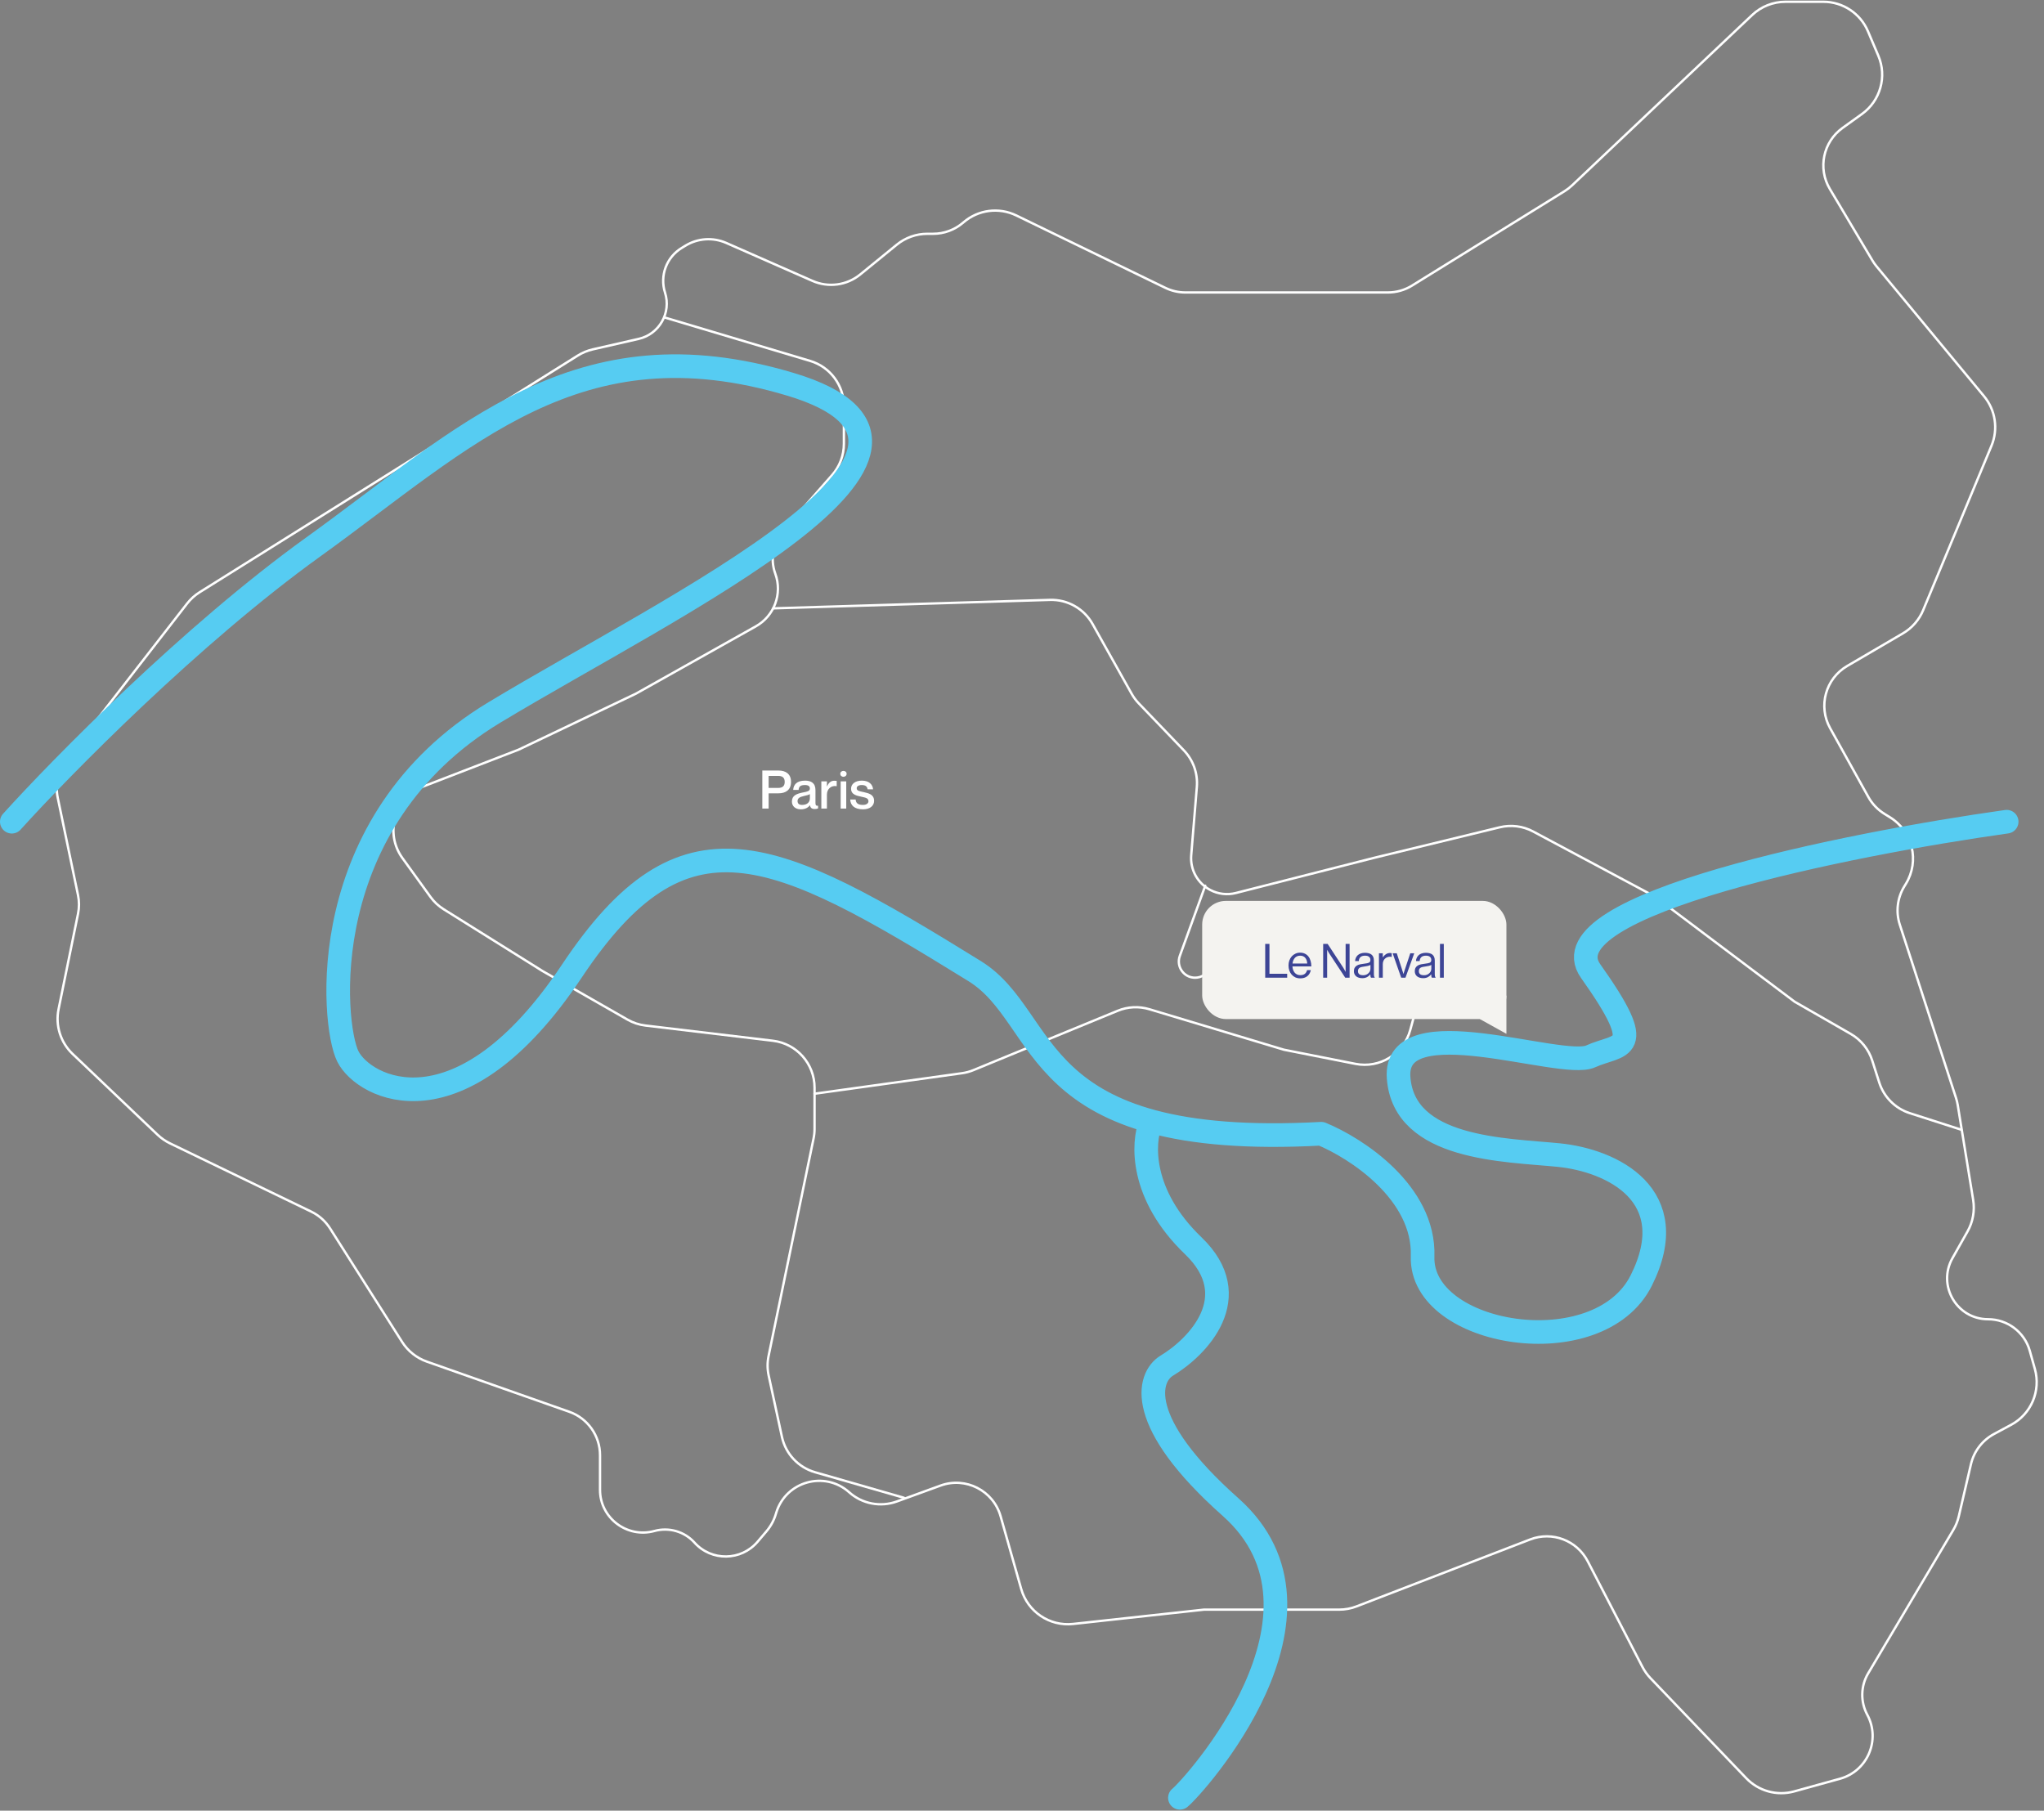 <?xml version="1.0" encoding="UTF-8"?>
<svg xmlns="http://www.w3.org/2000/svg" width="692" height="613" viewBox="0 0 692 613" fill="none">
  <rect x="0" y="0" width="692" height="613" fill="#808080" stroke="none"/>
  <path d="M63.337 204.344L22.661 256.754C19.714 260.551 18.581 265.449 19.561 270.154L26.41 303.028C26.843 305.105 26.847 307.249 26.423 309.329L19.826 341.654C18.696 347.191 20.497 352.921 24.592 356.816L53.376 384.196C54.607 385.367 56.013 386.339 57.542 387.079L105.359 410.19C107.975 411.455 110.186 413.424 111.742 415.877L136.126 454.3C138.097 457.406 141.056 459.76 144.526 460.982L192.719 477.951C198.962 480.149 203.138 486.047 203.138 492.665V504.4C203.138 513.959 212.353 520.852 221.559 518.313C226.451 516.963 231.734 518.48 235.127 522.25C240.873 528.634 250.928 528.492 256.491 521.947L259.473 518.44C260.93 516.726 262.015 514.729 262.662 512.575L262.777 512.191C265.979 501.518 279.185 497.789 287.496 505.21C291.896 509.138 298.1 510.332 303.643 508.316L318.422 502.942C326.938 499.845 336.292 504.631 338.762 513.35L345.733 537.953C347.915 545.655 355.338 550.656 363.295 549.786L407.612 544.938H453.369C455.386 544.938 457.386 544.566 459.268 543.84L518.057 521.175C525.478 518.314 533.864 521.494 537.521 528.557L556.056 564.347C556.776 565.737 557.691 567.017 558.773 568.147L591.201 602.016C595.374 606.375 601.603 608.089 607.418 606.481L622.936 602.189C632.251 599.612 636.76 589.051 632.178 580.541C629.806 576.136 629.917 570.808 632.472 566.506L661.286 517.976C662.144 516.532 662.774 514.965 663.156 513.329L667.274 495.68C668.291 491.322 671.13 487.611 675.07 485.489L680.902 482.349C687.664 478.708 690.993 470.862 688.914 463.469L687.183 457.315C685.405 450.994 679.64 446.626 673.073 446.626C662.467 446.626 655.793 435.198 661.004 425.961L666.115 416.901C667.945 413.656 668.616 409.885 668.018 406.208L662.795 374.13C662.662 373.308 662.466 372.498 662.209 371.706L643.181 313.036C641.779 308.714 642.332 303.994 644.694 300.113L645.261 299.182C649.945 291.487 647.544 281.453 639.884 276.711L637.967 275.525C635.703 274.123 633.835 272.165 632.542 269.836L619.59 246.523C615.472 239.111 618.029 229.768 625.346 225.484L644.231 214.43C647.312 212.626 649.72 209.867 651.091 206.57L674.221 150.913C676.555 145.296 675.589 138.849 671.711 134.163L635.312 90.182C634.8 89.563 634.337 88.905 633.926 88.215L619.493 63.968C615.353 57.012 617.22 48.045 623.793 43.321L630.382 38.586C636.607 34.111 638.902 25.921 635.908 18.863L632.4 10.595C629.829 4.535 623.885 0.6 617.302 0.6H604.468C600.276 0.6 596.243 2.205 593.198 5.086L532.197 62.79C531.428 63.517 530.587 64.164 529.688 64.721L478.064 96.679C475.597 98.206 472.753 99.015 469.852 99.015H401.339C398.977 99.015 396.647 98.479 394.523 97.447L344.069 72.941C338.195 70.088 331.188 70.991 326.23 75.241L326.05 75.396C323.222 77.819 319.621 79.151 315.897 79.151H313.966C310.191 79.151 306.533 80.453 303.607 82.837L291.232 92.921C286.69 96.621 280.457 97.465 275.095 95.106L245.875 82.249C241.393 80.277 236.229 80.623 232.05 83.177L230.766 83.962C225.634 87.098 223.312 93.338 225.145 99.066C227.331 105.897 223.204 113.135 216.213 114.733L200.665 118.286C198.878 118.695 197.172 119.4 195.618 120.372L67.593 200.497C65.959 201.519 64.519 202.822 63.337 204.344Z" stroke="white" stroke-width="0.8" stroke-miterlimit="16" stroke-linecap="round"></path>
  <path d="M225.207 107.541L274.277 122.188C281.056 124.212 285.701 130.446 285.701 137.52V150.265C285.701 154.153 284.286 157.907 281.72 160.827L265.251 179.567C261.715 183.59 260.655 189.221 262.486 194.255V194.255C264.939 201.003 262.145 208.535 255.884 212.05L215.276 234.848L175.549 253.808L143.443 266.2C133.657 269.977 130.092 281.991 136.234 290.494L145.725 303.636C146.936 305.313 148.461 306.74 150.216 307.836L183.675 328.748L212.457 345.195C214.317 346.258 216.372 346.937 218.499 347.191L261.666 352.345C269.712 353.306 275.769 360.129 275.769 368.232V382.186C275.769 383.275 275.658 384.362 275.437 385.428L260.203 459.061C259.751 461.246 259.761 463.502 260.232 465.684L264.718 486.429C265.963 492.189 270.274 496.798 275.938 498.425L306.016 507.068" stroke="white" stroke-width="0.8" stroke-miterlimit="16" stroke-linecap="round"></path>
  <path d="M261.774 205.955L355.45 203.091C361.414 202.909 366.984 206.06 369.899 211.266L383.115 234.867C383.78 236.053 384.592 237.149 385.533 238.129L400.789 254.021C403.966 257.33 405.569 261.843 405.193 266.415L403.288 289.541C402.886 294.422 405.452 299.068 409.797 301.327V301.327C412.447 302.705 415.511 303.06 418.405 302.323L465.376 290.375L507.749 280.078C511.569 279.15 515.597 279.66 519.064 281.512L559.086 302.883C559.813 303.271 560.51 303.715 561.169 304.211L607.58 339.13L626.571 350.032C630.036 352.022 632.632 355.236 633.847 359.044L636.226 366.496C637.797 371.42 641.651 375.282 646.572 376.864L664.011 382.469M275.769 370.28L325.678 363.336C327.011 363.151 328.315 362.798 329.559 362.286L378.409 342.195C381.809 340.797 385.586 340.611 389.105 341.67L434.677 355.382L458.908 360.172C467.134 361.798 475.22 356.798 477.44 348.711L479.251 342.113C479.63 340.733 479.822 339.308 479.822 337.877V330.585C479.822 323.16 474.714 316.711 467.486 315.01L445.867 309.923C442.979 309.244 439.958 309.381 437.143 310.319L419.91 316.063C416.363 317.246 413.446 319.812 411.82 323.179L409.542 327.898C408.625 329.797 406.702 331.004 404.593 331.004V331.004C400.782 331.004 398.127 327.22 399.426 323.637L408.042 299.855" stroke="white" stroke-width="0.8" stroke-miterlimit="16" stroke-linecap="round"></path>
  <path d="M4 278.186C20.854 259.526 64.855 214.803 106.026 185.189C157.491 148.17 195.412 108.443 267.643 130.113C339.874 151.782 228.819 204.149 167.423 241.168C106.026 278.186 112.347 346.805 117.764 357.64C123.181 368.475 155.685 385.63 193.606 328.748C231.528 271.866 261.323 286.312 329.942 328.748C356.126 344.94 347.097 389.241 447.318 383.824C459.055 388.639 482.35 403.687 481.628 425.357C480.725 452.443 541.218 462.375 555.664 433.483C570.111 404.59 545.733 392.853 527.675 391.047C509.617 389.241 475.307 389.241 473.502 364.863C471.696 340.485 528.578 362.155 538.51 357.64C548.441 353.126 558.373 356.737 538.51 328.748C522.619 306.356 625.789 285.71 679.36 278.186M389.533 380.212C386.824 386.833 385.922 404.41 403.979 421.745C422.037 439.081 405.484 456.055 394.95 462.375C388.63 466.288 384.116 481.336 416.62 510.228C457.25 546.344 403.979 605.031 399.465 608.643" stroke="#56CCF2" stroke-width="8" stroke-linecap="round" stroke-linejoin="round"></path>
  <path d="M258.084 273.729H260.226V268.581H263.556C266.022 268.581 267.804 267.411 267.804 264.711C267.804 262.011 266.022 260.859 263.556 260.859H258.084V273.729ZM260.226 262.677H263.466C264.906 262.677 265.662 263.307 265.662 264.711C265.662 266.133 264.906 266.745 263.466 266.745H260.226V262.677ZM274.188 266.943C274.188 267.825 273.324 268.005 271.902 268.275C269.598 268.725 268.104 269.355 268.104 271.371C268.104 272.919 269.256 273.999 271.128 273.999C272.55 273.999 273.594 273.441 274.17 272.631H274.206C274.386 273.531 274.854 273.891 275.862 273.891C276.222 273.891 276.528 273.855 276.96 273.693V272.793C276.222 272.865 276.078 272.523 276.078 271.875V267.501C276.078 265.053 274.566 264.279 272.532 264.279C269.76 264.279 268.626 265.665 268.536 267.429H270.372C270.462 266.241 271.02 265.773 272.532 265.773C273.792 265.773 274.188 266.277 274.188 266.943ZM271.542 272.505C270.516 272.505 270.012 272.037 270.012 271.191C270.012 270.255 270.696 269.805 272.262 269.463C273.144 269.283 273.882 269.067 274.188 268.851V270.237C274.188 271.731 273.108 272.505 271.542 272.505ZM282.439 264.315C281.233 264.315 280.477 265.107 279.991 266.259H279.955V264.531H278.065V273.729H279.955V269.031C279.955 267.069 281.413 265.845 283.231 266.151H283.267V264.369C282.997 264.333 282.763 264.315 282.439 264.315ZM285.543 262.983C286.101 262.983 286.623 262.623 286.623 261.975C286.623 261.327 286.101 260.985 285.543 260.985C285.021 260.985 284.481 261.327 284.481 261.975C284.481 262.623 285.021 262.983 285.543 262.983ZM284.607 264.531V273.729H286.497V264.531H284.607ZM292.397 268.167C291.065 267.861 290.039 267.789 290.039 266.853C290.039 266.205 290.651 265.773 291.785 265.773C293.261 265.773 293.621 266.511 293.747 267.231H295.583C295.457 265.629 294.269 264.279 291.767 264.279C289.463 264.279 288.131 265.485 288.131 266.997C288.131 269.085 290.111 269.373 291.569 269.715C292.919 270.039 294.017 270.129 294.017 271.281C294.017 271.857 293.459 272.505 292.145 272.505C290.201 272.505 289.769 271.659 289.679 270.669H287.843C287.933 272.613 289.211 273.999 292.181 273.999C294.413 273.999 295.925 272.901 295.925 271.137C295.925 268.941 294.089 268.563 292.397 268.167Z" fill="white"></path>
  <rect x="407" y="305" width="103" height="40" rx="8" fill="#F4F3F0"></rect>
  <path d="M428.338 319.56H429.778V329.672H435.778V331H428.338V319.56ZM440.229 331.224C439.599 331.224 439.034 331.112 438.533 330.888C438.042 330.653 437.626 330.339 437.285 329.944C436.943 329.549 436.682 329.091 436.501 328.568C436.319 328.035 436.229 327.469 436.229 326.872C436.229 326.275 436.319 325.715 436.501 325.192C436.693 324.659 436.959 324.195 437.301 323.8C437.653 323.405 438.069 323.096 438.549 322.872C439.029 322.637 439.562 322.52 440.149 322.52C440.767 322.52 441.311 322.637 441.781 322.872C442.261 323.096 442.661 323.416 442.981 323.832C443.301 324.237 443.541 324.728 443.701 325.304C443.871 325.869 443.957 326.493 443.957 327.176H437.557C437.578 327.592 437.653 327.981 437.781 328.344C437.909 328.707 438.085 329.021 438.309 329.288C438.533 329.555 438.805 329.763 439.125 329.912C439.445 330.061 439.813 330.136 440.229 330.136C440.837 330.136 441.333 329.997 441.717 329.72C442.101 329.432 442.367 329.005 442.517 328.44H443.781C443.589 329.336 443.183 330.024 442.565 330.504C441.946 330.984 441.167 331.224 440.229 331.224ZM440.149 323.544C439.765 323.544 439.423 323.613 439.125 323.752C438.826 323.88 438.57 324.067 438.357 324.312C438.154 324.547 437.983 324.829 437.845 325.16C437.717 325.48 437.631 325.827 437.589 326.2H442.565C442.522 325.368 442.293 324.717 441.877 324.248C441.471 323.779 440.895 323.544 440.149 323.544ZM447.963 319.56H449.483L454.699 327.512C454.795 327.661 454.891 327.821 454.987 327.992C455.083 328.163 455.173 328.323 455.259 328.472C455.355 328.643 455.445 328.813 455.531 328.984H455.563V319.56H456.907V331H455.435L450.187 323.032C450.091 322.893 449.995 322.744 449.899 322.584C449.803 322.413 449.712 322.253 449.627 322.104C449.531 321.933 449.435 321.768 449.339 321.608H449.307V331H447.963V319.56ZM464.176 331C464.102 330.925 464.043 330.808 464 330.648C463.958 330.488 463.931 330.227 463.92 329.864H463.904C463.776 330.024 463.632 330.184 463.472 330.344C463.312 330.493 463.12 330.632 462.896 330.76C462.683 330.877 462.438 330.973 462.16 331.048C461.883 331.123 461.568 331.16 461.216 331.16C460.822 331.16 460.448 331.112 460.096 331.016C459.755 330.92 459.456 330.776 459.2 330.584C458.944 330.381 458.742 330.136 458.592 329.848C458.443 329.549 458.368 329.203 458.368 328.808C458.368 328.328 458.459 327.933 458.64 327.624C458.822 327.315 459.072 327.064 459.392 326.872C459.723 326.68 460.107 326.541 460.544 326.456C460.992 326.36 461.478 326.285 462 326.232C462.64 326.168 463.126 326.061 463.456 325.912C463.787 325.752 463.952 325.448 463.952 325C463.952 324.531 463.798 324.173 463.488 323.928C463.19 323.672 462.742 323.544 462.144 323.544C460.822 323.544 460.112 324.152 460.016 325.368H458.768C458.79 324.984 458.875 324.621 459.024 324.28C459.174 323.939 459.387 323.64 459.664 323.384C459.942 323.128 460.283 322.931 460.688 322.792C461.104 322.643 461.584 322.568 462.128 322.568C462.566 322.568 462.966 322.616 463.328 322.712C463.702 322.797 464.022 322.941 464.288 323.144C464.555 323.347 464.763 323.619 464.912 323.96C465.062 324.291 465.136 324.701 465.136 325.192V329.816C465.136 330.125 465.168 330.381 465.232 330.584C465.296 330.776 465.366 330.899 465.44 330.952V331H464.176ZM461.472 330.168C461.899 330.168 462.267 330.099 462.576 329.96C462.896 329.811 463.158 329.629 463.36 329.416C463.574 329.203 463.728 328.968 463.824 328.712C463.92 328.445 463.968 328.189 463.968 327.944V326.68C463.755 326.797 463.472 326.904 463.12 327C462.768 327.085 462.411 327.149 462.048 327.192C461.696 327.235 461.376 327.288 461.088 327.352C460.8 327.405 460.555 327.491 460.352 327.608C460.16 327.715 460.011 327.864 459.904 328.056C459.798 328.237 459.744 328.477 459.744 328.776C459.744 329.053 459.792 329.283 459.888 329.464C459.995 329.645 460.128 329.789 460.288 329.896C460.448 329.992 460.63 330.061 460.832 330.104C461.046 330.147 461.259 330.168 461.472 330.168ZM468.145 324.104H468.177C468.422 323.699 468.753 323.352 469.169 323.064C469.595 322.776 470.086 322.632 470.641 322.632C470.758 322.632 470.854 322.643 470.929 322.664C471.003 322.675 471.083 322.696 471.169 322.728V323.976H471.121C471.025 323.944 470.934 323.923 470.849 323.912C470.774 323.901 470.673 323.896 470.545 323.896C470.225 323.896 469.921 323.955 469.633 324.072C469.345 324.189 469.089 324.355 468.865 324.568C468.641 324.781 468.465 325.048 468.337 325.368C468.209 325.677 468.145 326.024 468.145 326.408V331H466.849V322.728H468.145V324.104ZM471.485 322.728H472.877L474.589 327.976C474.642 328.157 474.701 328.355 474.765 328.568C474.84 328.771 474.904 328.957 474.957 329.128C475.021 329.331 475.08 329.528 475.133 329.72H475.165C475.218 329.517 475.277 329.315 475.341 329.112C475.394 328.931 475.453 328.744 475.517 328.552C475.581 328.349 475.645 328.157 475.709 327.976L477.453 322.728H478.797L475.821 331H474.381L471.485 322.728ZM484.786 331C484.711 330.925 484.652 330.808 484.61 330.648C484.567 330.488 484.54 330.227 484.53 329.864H484.514C484.386 330.024 484.242 330.184 484.082 330.344C483.922 330.493 483.73 330.632 483.506 330.76C483.292 330.877 483.047 330.973 482.77 331.048C482.492 331.123 482.178 331.16 481.826 331.16C481.431 331.16 481.058 331.112 480.706 331.016C480.364 330.92 480.066 330.776 479.81 330.584C479.554 330.381 479.351 330.136 479.202 329.848C479.052 329.549 478.978 329.203 478.978 328.808C478.978 328.328 479.068 327.933 479.25 327.624C479.431 327.315 479.682 327.064 480.002 326.872C480.332 326.68 480.716 326.541 481.154 326.456C481.602 326.36 482.087 326.285 482.61 326.232C483.25 326.168 483.735 326.061 484.066 325.912C484.396 325.752 484.562 325.448 484.562 325C484.562 324.531 484.407 324.173 484.098 323.928C483.799 323.672 483.351 323.544 482.754 323.544C481.431 323.544 480.722 324.152 480.626 325.368H479.378C479.399 324.984 479.484 324.621 479.634 324.28C479.783 323.939 479.996 323.64 480.274 323.384C480.551 323.128 480.892 322.931 481.298 322.792C481.714 322.643 482.194 322.568 482.738 322.568C483.175 322.568 483.575 322.616 483.938 322.712C484.311 322.797 484.631 322.941 484.898 323.144C485.164 323.347 485.372 323.619 485.522 323.96C485.671 324.291 485.746 324.701 485.746 325.192V329.816C485.746 330.125 485.778 330.381 485.842 330.584C485.906 330.776 485.975 330.899 486.05 330.952V331H484.786ZM482.082 330.168C482.508 330.168 482.876 330.099 483.186 329.96C483.506 329.811 483.767 329.629 483.97 329.416C484.183 329.203 484.338 328.968 484.434 328.712C484.53 328.445 484.578 328.189 484.578 327.944V326.68C484.364 326.797 484.082 326.904 483.73 327C483.378 327.085 483.02 327.149 482.658 327.192C482.306 327.235 481.986 327.288 481.698 327.352C481.41 327.405 481.164 327.491 480.962 327.608C480.77 327.715 480.62 327.864 480.514 328.056C480.407 328.237 480.354 328.477 480.354 328.776C480.354 329.053 480.402 329.283 480.498 329.464C480.604 329.645 480.738 329.789 480.898 329.896C481.058 329.992 481.239 330.061 481.442 330.104C481.655 330.147 481.868 330.168 482.082 330.168ZM487.506 319.56H488.802V331H487.506V319.56Z" fill="#3D4596"></path>
  <path d="M510 350L510 337L501 345L510 350Z" fill="#F4F3F0"></path>
</svg>
